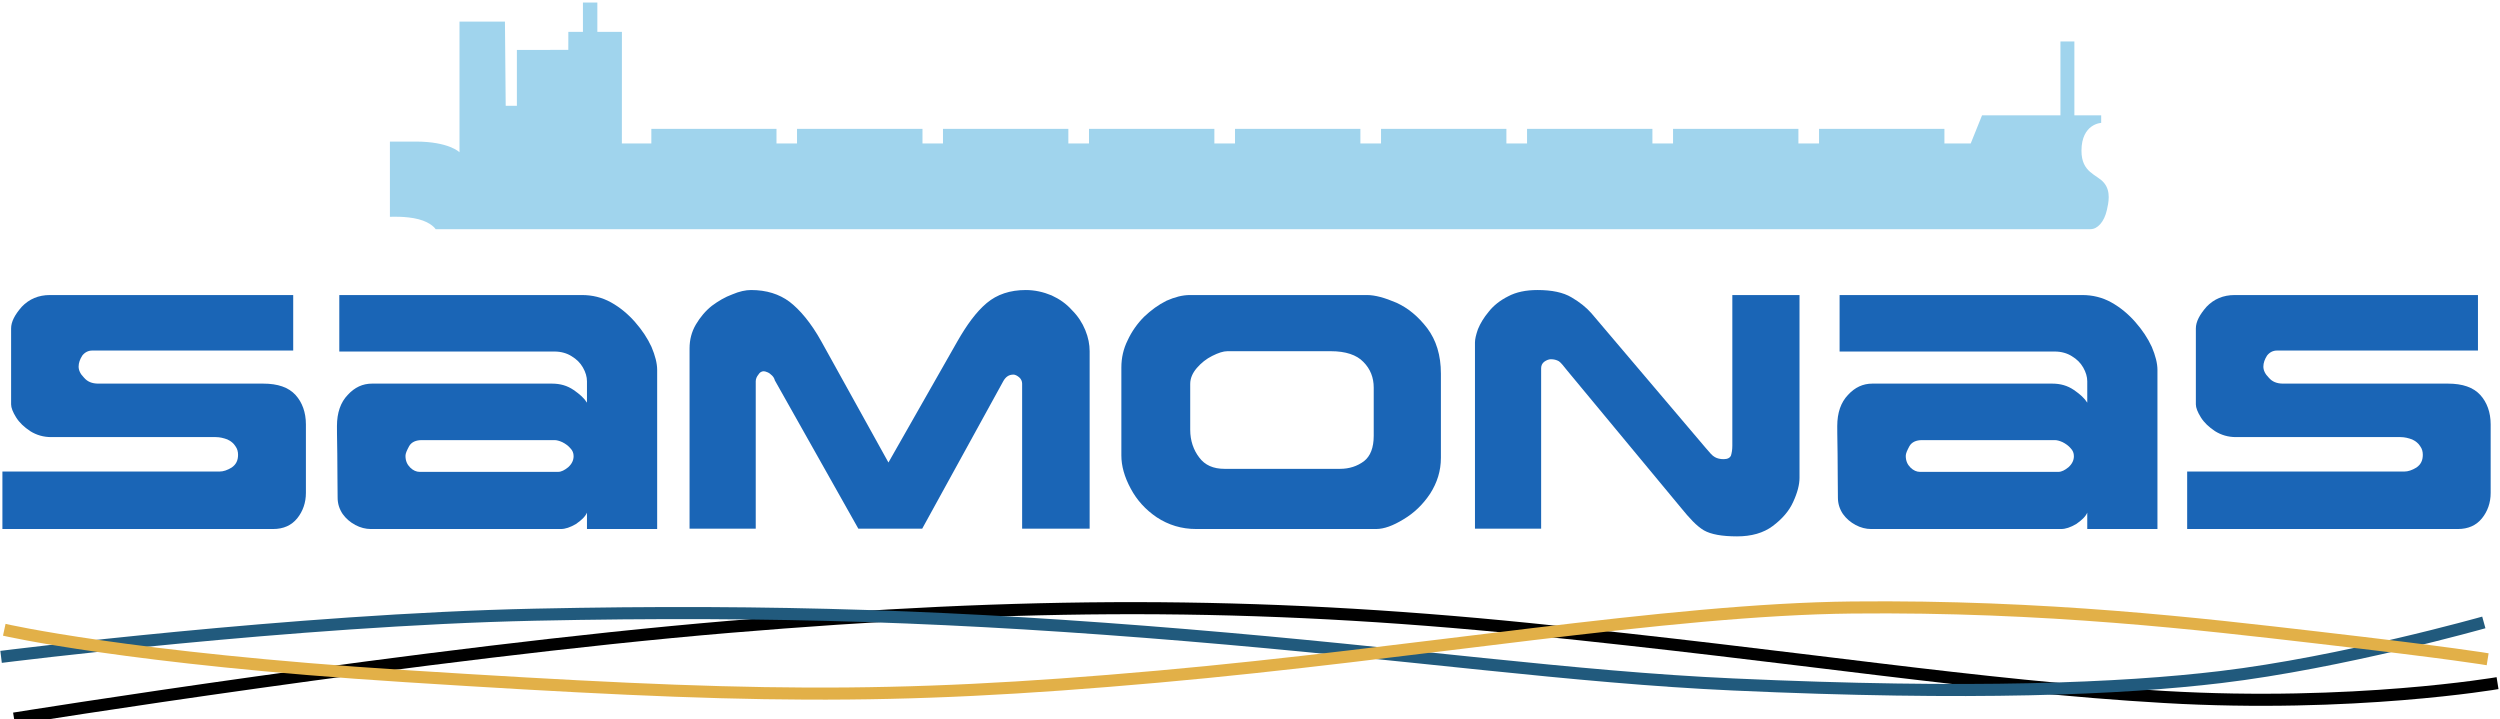 <?xml version="1.0" standalone="no"?>
<!DOCTYPE svg PUBLIC "-//W3C//DTD SVG 1.1//EN" "http://www.w3.org/Graphics/SVG/1.1/DTD/svg11.dtd">
<svg width="358px" height="103px" version="1.1" xmlns="http://www.w3.org/2000/svg" xmlns:xlink="http://www.w3.org/1999/xlink" xml:space="preserve" style="fill-rule:evenodd;clip-rule:evenodd;stroke-linejoin:round;stroke-miterlimit:1.414;">
    <g>
        <g>
            <g>
                <path d="M42.561,74.224C41.747,75.228 40.598,75.755 39.115,75.755L0.345,75.755L0.345,67.523L31.457,67.523C31.983,67.523 32.557,67.331 33.18,66.949C33.802,66.517 34.09,65.943 34.09,65.13C34.09,64.698 33.994,64.268 33.706,63.885C33.466,63.501 33.084,63.167 32.557,62.927C32.031,62.736 31.505,62.592 30.882,62.592L7.334,62.592C6.233,62.592 5.228,62.306 4.318,61.732C3.457,61.157 2.787,60.535 2.307,59.769C1.83,59.004 1.59,58.38 1.59,57.902L1.59,47.037C1.59,46.08 2.116,45.074 3.121,43.927C4.174,42.825 5.515,42.25 7.142,42.25L41.987,42.25L41.987,50.197L13.221,50.197C12.647,50.197 12.167,50.435 11.785,50.915C11.45,51.441 11.258,51.966 11.258,52.494C11.258,53.02 11.498,53.547 12.024,54.073C12.503,54.648 13.173,54.934 14.082,54.934L37.68,54.934C39.785,54.934 41.317,55.462 42.321,56.561C43.278,57.614 43.806,59.052 43.806,60.773L43.806,70.587C43.806,71.974 43.374,73.219 42.561,74.224Z" style="fill:rgb(26,101,182);fill-rule:nonzero;"/>
            </g>
            <g>
                <path d="M81.661,64.173C81.374,63.837 80.992,63.551 80.512,63.311C80.082,63.119 79.698,63.023 79.413,63.023L60.41,63.023C59.549,63.023 58.925,63.311 58.591,63.885C58.256,64.508 58.064,64.938 58.064,65.274C58.064,65.992 58.304,66.517 58.735,66.949C59.165,67.379 59.645,67.57 60.075,67.57L79.939,67.57C80.37,67.57 80.848,67.331 81.374,66.901C81.901,66.421 82.139,65.895 82.139,65.32C82.139,64.89 81.997,64.508 81.661,64.173ZM84.054,75.755L84.054,73.409C83.816,73.984 83.241,74.51 82.475,75.038C81.661,75.516 80.944,75.755 80.322,75.755L53.087,75.755C52.369,75.755 51.604,75.564 50.884,75.18C50.167,74.798 49.545,74.27 49.067,73.601C48.588,72.883 48.348,72.118 48.348,71.256C48.348,69.629 48.3,67.523 48.3,64.986C48.252,62.498 48.252,61.157 48.252,61.013C48.252,59.098 48.779,57.614 49.785,56.561C50.79,55.462 51.938,54.934 53.279,54.934L79.029,54.934C80.226,54.934 81.232,55.222 82.139,55.844C83.049,56.467 83.672,57.041 84.054,57.663L84.054,54.6C84.054,53.977 83.864,53.307 83.48,52.638C83.098,51.966 82.571,51.441 81.853,51.009C81.183,50.579 80.322,50.339 79.413,50.339L48.588,50.339L48.588,42.25L83.336,42.25C84.82,42.25 86.209,42.586 87.502,43.303C88.793,44.021 89.942,44.978 90.948,46.128C91.953,47.277 92.718,48.424 93.292,49.669C93.818,50.915 94.106,52.016 94.106,52.972L94.106,75.755Z" style="fill:rgb(26,101,182);fill-rule:nonzero;"/>
            </g>
            <g>
                <path d="M146.369,75.708L146.369,54.934C146.369,54.6 146.225,54.264 145.939,54.025C145.651,53.785 145.363,53.643 145.124,53.643C144.454,53.643 144.024,53.977 143.688,54.551L132.058,75.708L122.915,75.708L110.95,54.457C110.902,54.217 110.758,53.977 110.567,53.785C110.327,53.547 110.136,53.403 109.897,53.307C109.657,53.211 109.513,53.163 109.369,53.163C109.083,53.163 108.795,53.307 108.604,53.643C108.366,53.929 108.222,54.264 108.222,54.6L108.222,75.708L98.744,75.708L98.744,49.909C98.744,48.664 99.032,47.517 99.653,46.463C100.277,45.41 101.042,44.501 101.952,43.783C102.861,43.112 103.819,42.538 104.872,42.154C105.875,41.724 106.785,41.532 107.55,41.532C109.753,41.532 111.572,42.108 113.055,43.208C114.492,44.309 116.119,46.176 117.65,48.952L127.224,66.231L137.084,48.904C138.424,46.559 139.765,44.692 141.296,43.399C142.779,42.154 144.646,41.532 146.896,41.532C148.187,41.532 149.432,41.82 150.582,42.298C151.729,42.825 152.687,43.495 153.5,44.405C154.362,45.266 154.985,46.224 155.415,47.277C155.847,48.33 156.037,49.336 156.037,50.293L156.037,75.708Z" style="fill:rgb(26,101,182);fill-rule:nonzero;"/>
            </g>
            <g>
                <path d="M196.717,55.508C196.717,54.073 196.237,52.829 195.232,51.824C194.274,50.819 192.695,50.293 190.588,50.293L175.752,50.293C175.178,50.293 174.458,50.531 173.597,50.962C172.736,51.392 172.018,51.966 171.396,52.685C170.774,53.403 170.439,54.169 170.439,54.982L170.439,61.54C170.439,63.119 170.918,64.458 171.73,65.512C172.546,66.613 173.741,67.139 175.368,67.139L191.882,67.139C193.223,67.139 194.37,66.757 195.328,66.039C196.237,65.32 196.717,64.124 196.717,62.402ZM204.804,70.683C203.752,72.261 202.507,73.459 200.976,74.368C199.491,75.276 198.2,75.755 197.051,75.755L171.3,75.755C169.196,75.755 167.327,75.18 165.652,74.08C164.025,72.979 162.78,71.59 161.918,69.963C161.011,68.288 160.579,66.709 160.579,65.226L160.579,52.638C160.579,51.248 160.867,49.957 161.488,48.712C162.062,47.469 162.877,46.319 163.833,45.362C164.838,44.405 165.892,43.639 167.041,43.065C168.236,42.538 169.337,42.25 170.391,42.25L195.759,42.25C196.907,42.25 198.295,42.634 199.97,43.351C201.646,44.117 203.083,45.314 204.374,46.989C205.667,48.712 206.337,50.867 206.337,53.499L206.337,65.56C206.337,67.427 205.809,69.102 204.804,70.683Z" style="fill:rgb(26,101,182);fill-rule:nonzero;"/>
            </g>
            <g>
                <path d="M256.781,71.878C256.205,73.171 255.202,74.32 253.861,75.324C252.521,76.329 250.798,76.809 248.74,76.809C246.587,76.809 245.006,76.521 244.001,75.947C242.949,75.324 241.942,74.224 240.698,72.692L224.425,53.067C223.897,52.398 223.515,51.92 223.229,51.728C222.893,51.536 222.51,51.441 222.08,51.441C221.792,51.441 221.456,51.584 221.17,51.776C220.835,52.016 220.691,52.35 220.691,52.732L220.691,75.708L211.215,75.708L211.215,49.048C211.215,48.568 211.359,47.947 211.644,47.133C211.98,46.319 212.46,45.506 213.177,44.644C213.847,43.783 214.804,43.016 215.953,42.442C217.101,41.82 218.538,41.532 220.165,41.532C222.223,41.532 223.851,41.868 225.048,42.586C226.195,43.255 227.153,44.021 227.87,44.834L244.24,64.124C244.814,64.794 245.198,65.274 245.58,65.464C245.915,65.656 246.347,65.752 246.825,65.752C247.398,65.752 247.734,65.56 247.878,65.226C247.974,64.89 248.07,64.458 248.07,63.837L248.07,42.25L257.69,42.25L257.69,68.432C257.69,69.389 257.402,70.539 256.781,71.878Z" style="fill:rgb(26,101,182);fill-rule:nonzero;"/>
            </g>
            <g>
                <path d="M296.503,64.173C296.215,63.837 295.831,63.551 295.354,63.311C294.922,63.119 294.54,63.023 294.253,63.023L275.252,63.023C274.389,63.023 273.767,63.311 273.433,63.885C273.098,64.508 272.905,64.938 272.905,65.274C272.905,65.992 273.145,66.517 273.575,66.949C274.007,67.379 274.485,67.57 274.916,67.57L294.778,67.57C295.21,67.57 295.69,67.331 296.215,66.901C296.741,66.421 296.981,65.895 296.981,65.32C296.981,64.89 296.837,64.508 296.503,64.173ZM298.896,75.755L298.896,73.409C298.656,73.984 298.082,74.51 297.316,75.038C296.503,75.516 295.784,75.755 295.162,75.755L267.929,75.755C267.209,75.755 266.444,75.564 265.726,75.18C265.008,74.798 264.385,74.27 263.907,73.601C263.429,72.883 263.189,72.118 263.189,71.256C263.189,69.629 263.142,67.523 263.142,64.986C263.094,62.498 263.094,61.157 263.094,61.013C263.094,59.098 263.619,57.614 264.625,56.561C265.63,55.462 266.779,54.934 268.12,54.934L293.871,54.934C295.066,54.934 296.071,55.222 296.981,55.844C297.89,56.467 298.512,57.041 298.896,57.663L298.896,54.6C298.896,53.977 298.704,53.307 298.322,52.638C297.938,51.966 297.412,51.441 296.693,51.009C296.024,50.579 295.162,50.339 294.253,50.339L263.429,50.339L263.429,42.25L298.178,42.25C299.661,42.25 301.05,42.586 302.341,43.303C303.635,44.021 304.782,44.978 305.788,46.128C306.793,47.277 307.56,48.424 308.134,49.669C308.66,50.915 308.947,52.016 308.947,52.972L308.947,75.755Z" style="fill:rgb(26,101,182);fill-rule:nonzero;"/>
            </g>
            <g>
                <path d="M355.418,74.224C354.604,75.228 353.457,75.755 351.972,75.755L313.202,75.755L313.202,67.523L344.314,67.523C344.84,67.523 345.414,67.331 346.038,66.949C346.659,66.517 346.947,65.943 346.947,65.13C346.947,64.698 346.851,64.268 346.563,63.885C346.323,63.501 345.942,63.167 345.414,62.927C344.888,62.736 344.361,62.592 343.739,62.592L320.19,62.592C319.09,62.592 318.084,62.306 317.175,61.732C316.314,61.157 315.644,60.535 315.164,59.769C314.687,59.004 314.447,58.38 314.447,57.902L314.447,47.037C314.447,46.08 314.974,45.074 315.978,43.927C317.031,42.825 318.371,42.25 319.999,42.25L354.844,42.25L354.844,50.197L326.078,50.197C325.502,50.197 325.024,50.435 324.643,50.915C324.307,51.441 324.115,51.966 324.115,52.494C324.115,53.02 324.355,53.547 324.881,54.073C325.36,54.648 326.03,54.934 326.939,54.934L350.536,54.934C352.642,54.934 354.173,55.462 355.18,56.561C356.135,57.614 356.663,59.052 356.663,60.773L356.663,70.587C356.663,71.974 356.232,73.219 355.418,74.224Z" style="fill:rgb(26,101,182);fill-rule:nonzero;"/>
            </g>
            <g>
                <path d="M300.889,17.598L300.889,16.52L297.051,16.52L297.051,5.939L295.056,5.939L295.056,16.52L283.827,16.52L282.207,20.543L278.441,20.543L278.441,18.456L260.487,18.456L260.487,20.543C259.428,20.543 258.641,20.543 257.532,20.543L257.532,18.456L239.58,18.456L239.58,20.543C238.508,20.543 237.718,20.543 236.625,20.543L236.625,18.456L218.672,18.456L218.672,20.543C217.594,20.543 216.803,20.543 215.717,20.543L215.717,18.456L197.763,18.456L197.763,20.543C196.681,20.543 195.889,20.543 194.807,20.543L194.807,18.456L176.853,18.456L176.853,20.543C175.767,20.543 174.977,20.543 173.898,20.543L173.898,18.456L155.944,18.456L155.944,20.543C154.852,20.543 154.06,20.543 152.988,20.543L152.988,18.456L135.034,18.456L135.034,20.543C133.929,20.543 133.155,20.543 132.099,20.543L132.099,18.456L114.132,18.456L114.132,20.543L111.193,20.543L111.193,18.456C108.688,18.456 93.272,18.456 93.272,18.456L93.272,20.543L89.052,20.543L89.059,4.566L85.54,4.566L85.54,0.358L83.477,0.358L83.477,4.566L81.387,4.566L81.381,7.145L74.018,7.147L74.018,15.152L72.416,15.152L72.308,3.091L65.8,3.091L65.8,21.802C65.8,21.802 64.308,20.273 59.504,20.273C56.836,20.273 55.836,20.273 55.836,20.273L55.836,31.051C55.836,31.051 58.105,30.917 59.934,31.393C61.815,31.883 62.385,32.817 62.385,32.817L299.361,32.817C300.358,32.817 301.324,31.792 301.709,30.059C301.92,29.109 302.323,27.43 301.307,26.197C300.293,24.96 298.056,24.76 298.067,21.571C298.08,17.716 300.889,17.598 300.889,17.598Z" style="fill:rgb(160,212,237);fill-rule:nonzero;"/>
            </g>
            <g>
                <path d="M2.147,103.754L1.876,102.046L4.491,101.631L11.757,100.507L22.802,98.852L29.471,97.882L36.76,96.847L44.559,95.769L52.76,94.67L61.255,93.574L69.935,92.501L78.692,91.476L87.416,90.52L91.733,90.075L96.002,89.656L100.208,89.265L104.339,88.905L112.16,88.281L119.78,87.736L127.223,87.273L134.511,86.893L138.108,86.734L141.674,86.597L145.216,86.481L148.733,86.386L152.231,86.313L155.713,86.261L159.18,86.231L162.637,86.224L166.086,86.238L169.531,86.275L172.975,86.334L176.419,86.416L179.869,86.52L183.326,86.648L186.793,86.798L190.275,86.971L193.773,87.168L197.292,87.388L200.833,87.632L204.4,87.899L207.996,88.19L211.624,88.505L215.287,88.845L218.988,89.208L226.181,89.953L233.06,90.7L239.649,91.444L245.972,92.181L257.915,93.618L269.089,94.976L274.448,95.616L279.688,96.222L284.832,96.792L289.906,97.321L294.934,97.805L299.941,98.24L304.952,98.621L309.991,98.945L312.499,99.077L314.967,99.18L317.392,99.257L319.773,99.309L322.106,99.337L324.388,99.343L326.618,99.329L328.79,99.296L332.963,99.179L336.881,99.007L340.523,98.79L343.87,98.543L346.901,98.278L349.595,98.006L351.93,97.742L353.884,97.498L356.579,97.12L357.512,96.971L357.784,98.679L356.836,98.83L354.112,99.213L352.134,99.46L349.779,99.726L347.063,99.999L344.01,100.267L340.638,100.516L336.97,100.734L333.025,100.908L328.828,101.025L326.637,101.058L324.392,101.073L322.093,101.067L319.744,101.038L317.347,100.986L314.903,100.909L312.417,100.805L309.89,100.671L304.831,100.347L299.801,99.964L294.777,99.527L289.734,99.042L284.647,98.511L279.493,97.941L274.246,97.333L268.883,96.694L257.707,95.335L245.768,93.899L239.451,93.162L232.87,92.419L225.999,91.673L218.814,90.929L215.122,90.566L211.469,90.228L207.851,89.913L204.265,89.623L200.708,89.356L197.178,89.113L193.671,88.894L190.183,88.698L186.713,88.525L183.256,88.376L179.811,88.249L176.372,88.144L172.939,88.063L169.507,88.004L166.074,87.968L162.635,87.953L159.19,87.961L155.733,87.991L152.262,88.042L148.775,88.115L145.267,88.21L141.737,88.325L138.18,88.462L134.595,88.621L127.321,89L119.895,89.462L112.291,90.005L104.483,90.629L100.363,90.987L96.167,91.377L91.907,91.796L87.599,92.24L78.887,93.195L70.142,94.219L61.472,95.289L52.986,96.385L44.792,97.482L37,98.56L29.718,99.594L23.054,100.563L12.017,102.216L4.759,103.34Z" style="fill:black;"/>
            </g>
            <g>
                <path d="M281.524,99.672L276.629,99.661L271.478,99.605L266.061,99.501L260.371,99.348L254.399,99.141L248.137,98.879L243.817,98.657L239.474,98.385L235.097,98.067L230.676,97.708L226.198,97.312L221.65,96.884L212.303,95.948L202.537,94.937L192.257,93.887L186.896,93.358L181.37,92.833L175.668,92.317L169.778,91.812L163.847,91.335L158.021,90.896L152.278,90.496L146.601,90.134L140.97,89.812L135.366,89.528L129.771,89.284L124.164,89.08L118.526,88.916L112.839,88.791L107.083,88.706L101.239,88.661L95.288,88.657L89.212,88.693L82.989,88.77L76.602,88.888L73.348,88.97L70.061,89.077L66.748,89.207L63.42,89.359L56.747,89.719L50.12,90.142L43.608,90.615L37.285,91.121L31.222,91.649L25.491,92.182L20.165,92.706L15.316,93.208L7.334,94.083L2.124,94.693L0.26,94.922L0.049,93.206L1.918,92.976L7.139,92.365L15.133,91.488L19.991,90.986L25.326,90.461L31.067,89.926L37.141,89.398L43.477,88.89L50.002,88.417L56.646,87.992L63.334,87.632L66.675,87.48L69.998,87.349L73.299,87.242L76.564,87.159L82.962,87.041L89.196,86.964L95.284,86.928L101.247,86.932L107.102,86.977L112.871,87.062L118.571,87.187L124.22,87.352L129.84,87.556L135.448,87.801L141.064,88.085L146.705,88.407L152.393,88.77L158.146,89.171L163.982,89.61L169.921,90.089L175.82,90.594L181.53,91.111L187.063,91.637L192.43,92.166L202.714,93.217L212.478,94.228L221.817,95.162L226.355,95.59L230.823,95.985L235.23,96.343L239.591,96.66L243.915,96.931L248.218,97.151L254.465,97.413L260.424,97.619L266.101,97.773L271.504,97.876L276.641,97.932L281.52,97.943L286.149,97.91L290.536,97.838L294.688,97.727L298.615,97.581L302.322,97.403L305.82,97.194L309.116,96.957L312.217,96.694L315.132,96.408L317.866,96.102L321.146,95.673L324.46,95.172L327.774,94.613L331.056,94.009L334.27,93.374L337.383,92.722L340.36,92.067L343.168,91.423L345.772,90.803L348.137,90.221L352.023,89.225L354.55,88.548L355.452,88.299L355.915,89.965L355.006,90.216L352.462,90.898L348.558,91.898L346.179,92.483L343.562,93.107L340.74,93.755L337.746,94.413L334.615,95.069L331.38,95.708L328.075,96.316L324.733,96.88L321.387,97.385L318.074,97.819L315.312,98.128L312.374,98.416L309.251,98.68L305.934,98.919L302.416,99.129L298.688,99.309L294.743,99.456L290.573,99.567L286.169,99.64Z" style="fill:rgb(33,90,125);"/>
            </g>
            <g>
                <path d="M118.474,100.188L115.479,100.186L109.402,100.123L103.145,99.984L96.638,99.773L89.815,99.49L82.605,99.138L74.94,98.719L66.751,98.234L57.967,97.684L50.761,97.192L44.066,96.671L37.877,96.129L32.186,95.575L26.988,95.018L22.276,94.466L18.042,93.926L14.281,93.408L10.986,92.919L8.151,92.469L5.768,92.064L3.829,91.714L1.272,91.211L0.429,91.028L0.795,89.338L1.623,89.518L4.15,90.014L6.066,90.36L8.431,90.762L11.249,91.21L14.526,91.696L18.269,92.212L22.485,92.749L27.181,93.299L32.362,93.855L38.036,94.407L44.209,94.947L50.887,95.467L58.08,95.959L66.856,96.507L75.039,96.992L82.695,97.411L89.893,97.763L96.702,98.045L103.191,98.256L109.431,98.394L115.489,98.457L118.469,98.459L121.432,98.443L124.384,98.406L127.334,98.35L130.291,98.274L133.262,98.177L136.258,98.06L139.285,97.922L145.476,97.582L151.9,97.156L158.628,96.642L165.727,96.037L172.647,95.386L179.528,94.677L186.359,93.924L193.127,93.139L206.43,91.529L219.341,89.953L225.622,89.212L231.769,88.518L237.773,87.887L243.618,87.332L246.481,87.086L249.3,86.865L252.073,86.668L254.8,86.499L257.48,86.359L260.112,86.25L262.692,86.173L265.22,86.129L270.371,86.11L275.395,86.154L280.293,86.257L285.063,86.413L289.702,86.618L294.211,86.864L298.587,87.147L302.829,87.46L306.936,87.8L310.907,88.159L314.739,88.532L318.432,88.914L325.392,89.681L331.78,90.417L338.57,91.215L344.046,91.882L348.333,92.424L351.561,92.851L355.333,93.387L356.369,93.553L356.097,95.261L355.075,95.097L351.326,94.564L348.111,94.139L343.832,93.598L338.364,92.933L331.58,92.135L325.199,91.4L318.248,90.634L314.566,90.252L310.745,89.88L306.787,89.522L302.694,89.185L298.467,88.872L294.108,88.59L289.617,88.345L284.996,88.142L280.247,87.986L275.37,87.883L270.366,87.839L265.238,87.859L262.733,87.902L260.173,87.978L257.562,88.087L254.899,88.226L252.188,88.394L249.429,88.589L246.623,88.81L243.774,89.054L237.945,89.608L231.957,90.238L225.82,90.929L219.547,91.67L206.639,93.245L193.33,94.856L186.553,95.642L179.712,96.397L172.817,97.107L165.881,97.76L158.767,98.365L152.023,98.881L145.581,99.308L139.372,99.649L136.331,99.788L133.325,99.905L130.341,100.002L127.373,100.079L124.411,100.136L121.448,100.172Z" style="fill:rgb(226,176,72);"/>
            </g>
        </g>
    </g>
</svg>
